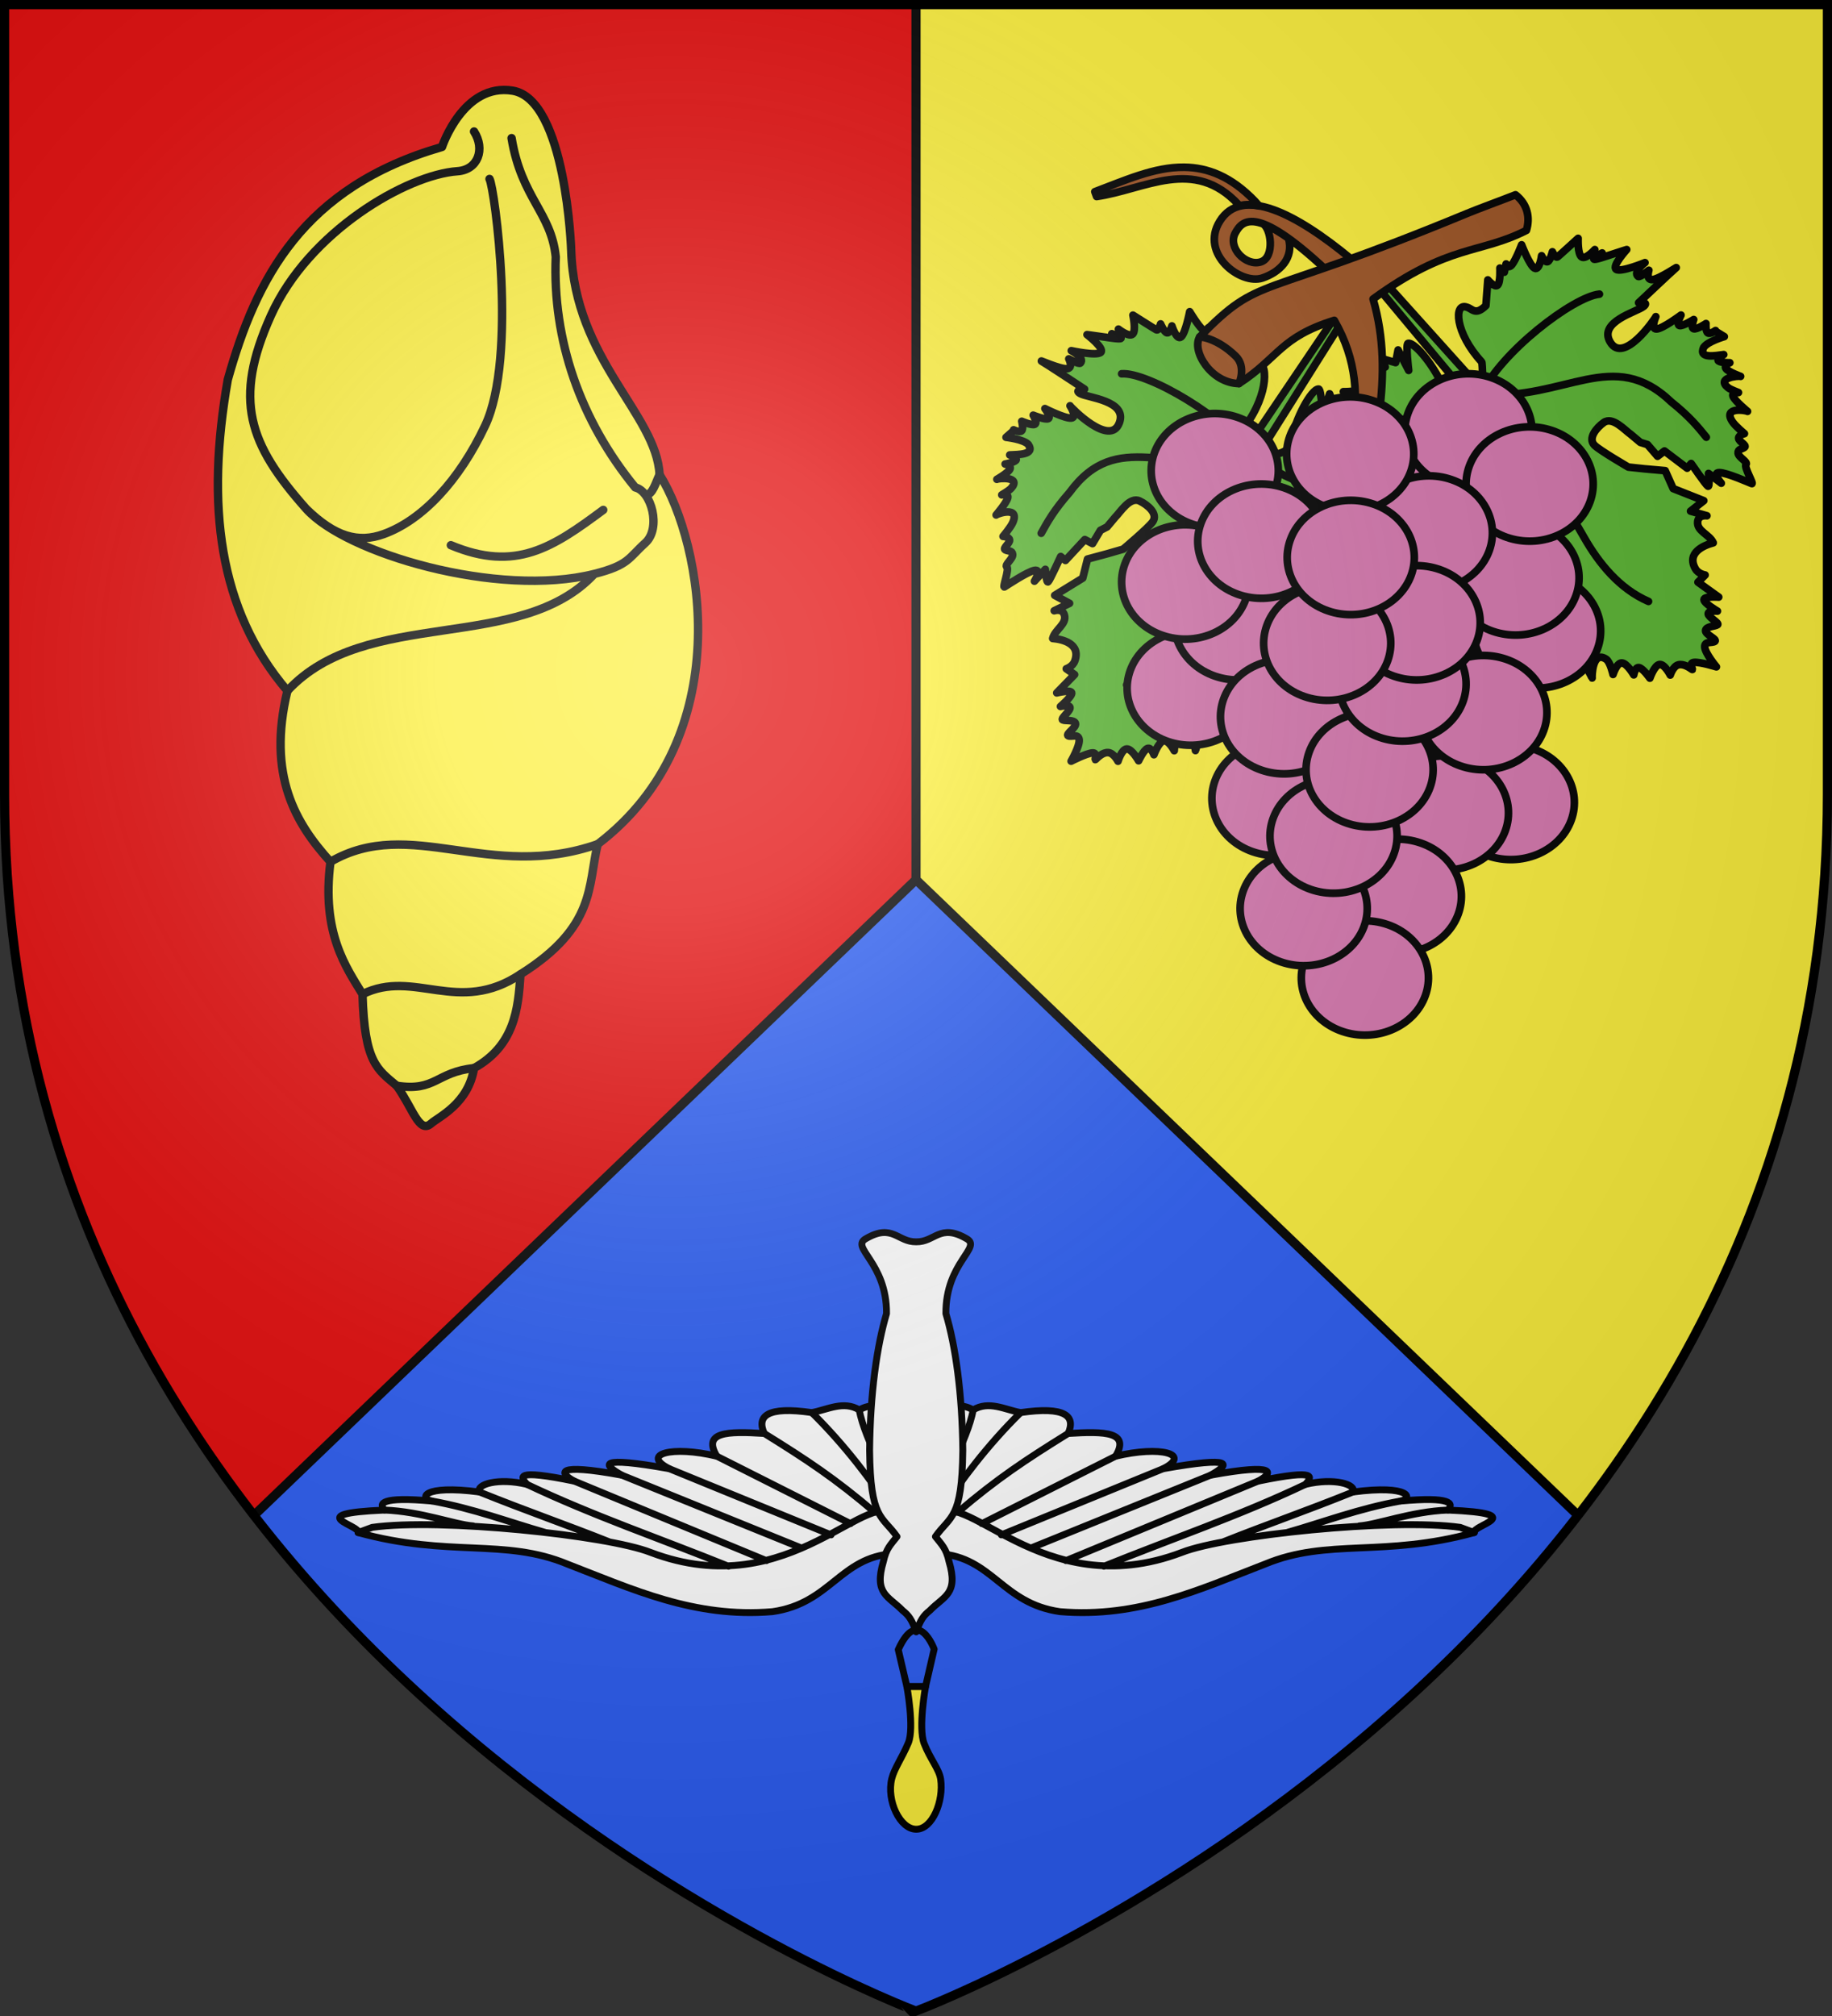 <svg height="660" width="600" xmlns="http://www.w3.org/2000/svg" xmlns:xlink="http://www.w3.org/1999/xlink"><rect width="100%" height="100%" fill="#333333" stroke="none"/><radialGradient id="b" cx="220" cy="220" gradientUnits="userSpaceOnUse" r="405"><stop offset="0" stop-color="#fff" stop-opacity=".31"/><stop offset=".19" stop-color="#fff" stop-opacity=".25"/><stop offset=".6" stop-color="#6b6b6b" stop-opacity=".125"/><stop offset="1" stop-opacity=".125"/></radialGradient><path d="M1.5 1.5h597V260c0 286.31-298.5 398.5-298.5 398.5S1.5 546.31 1.5 260z" fill="#e20909"/><path d="M598.5 1.5H300v657S598.5 546.31 598.5 260z" fill="#fcef3c"/><path d="M300 288 83.125 496.156C171.503 610.228 300 658.5 300 658.5s128.497-48.272 216.875-162.344z" fill="#2b5df2"/><g stroke="#000" stroke-linejoin="round"><path d="M300 288V1.5M83.125 496.156 300 288l216.875 208.156" fill="none" stroke-width="3"/><g stroke-linecap="round" stroke-width="2.486"><path d="M159.498 74.153s-.163-9.238-.444-9.541c-8.75-9.46-9.14-19.338-4.888-17.835 1.828.434 2.783 2.913 6.258-.512l.63-8.36s2.21 2.664 3.19 1.704c.981-.96.733-5.546.733-5.546l1.44 1.346.58-2.692s.657 1.778 1.921.222c1.264-1.557 3.133-6.448 3.133-6.448s2.58 6.718 4.207 7.607c1.627.89 2.3-4.051 2.3-4.051s1.07 2.26 1.95 1.939c.879-.322 1.566-3.224 1.566-3.224s1.007 2.186 1.696 1.642 6.676-6.016 6.676-6.016-.216 5.138 1.144 6.052 4.294-2.397 4.294-2.397-1.003 2.282-.407 2.556c.596.275 2.79-1.457 2.79-1.457s-6.44 3.595.545 1.309c6.986-2.286 7.457-2.41 7.457-2.41s-4.919 5.373-3.432 6.435c1.486 1.062 9.378-2.188 9.378-2.188s-4.065 3.086-2.219 4.484c.564.427 3.48-2.002 3.48-2.002s-1.044 3.246 1.17 3.05c2.213-.194 8.715-4.645 7.682-3.83-1.032.816-12.193 11.365-12.193 11.365s3.669-.446 1.613 1.21c-2.195 1.769-14.76 4.922-10.865 11.558 4.359 7.427 14.62-7.587 14.854-8.249 0 0-1.789 4.144.264 4.014 2.052-.13 7.945-4.534 7.945-4.534s-1.575 3.045-.542 3.409c1.033.364 4.675-1.952 4.675-1.952s-1.028 2.674-.026 3c1.001.328 4.032-1.692 4.032-1.692s-.203 2.458.572 3.026c.775.568 2.528-.754 2.528-.754l-.173.136 3.019 1.84s-5.507 1.597-6.72 3.548c-1.731 3.756 3.87 2.643 6.54 2.306 0 0-2.491 1.47-1.685 2.075.807.605 3.67.58 3.67.58s-2.09.843-1.213 1.951c.877 1.108 4.722 2.482 4.722 2.482-.61-.293-8.184.445-4.05 3.693.777.61 3.363 1.568 3.363 1.568s-2.456-.173-1.721 1.359c.734 1.531 4.659 4.766 4.659 4.766-.412-.364-8.235-1.608-4.902 3.373.976 1.457 3.898 3.877 3.898 3.877s-1.905.386-1.893 1.495 2.8 2.26 1.94 2.939c-.86.679-2.227.516-2.11 1.914.115 1.399 3.308 2.853 2.574 3.68-.734.828 2.72 6.545 1.869 6.224-.852-.32-8.09-3.549-10.568-3.58-2.478-.03.654 3.459.654 3.459l-4.16-3.174s.472 4.595-.207 4.138c-.68-.457-5.449-7.372-5.449-7.372l-1.295 1.52-7.387-5.594-2.255 1.716-3.283-3.802-2.318-.717-3.165-2.654c-1.886-1.278-5.852-5.883-8.746-3.81-2.362 1.69-5.254 5.12-3.032 7.378 1.653 1.68 11.051 7.13 11.051 7.13l5.355.568 6.627.59 2.606 5.832 9.957 3.94-4.303 3.396 5.329 1.506s-2.722-.439-3.008 1.878c-.391 3.165 3.82 4.124 5.068 6.927-3.067.8-8.83 3.259-5.793 8.489.979 1.685 3.145 1.988 3.145 1.988l-2.328 2.334 6.752 4.853s-4.687-.336-4.793.803c-.106 1.14 4.369 3.754 4.369 3.754s-3.011-.231-3 .877c.012 1.109 3.735 3.013 3.047 3.557-.689.543-3.69.491-3.905 1.84-.215 1.35 3.906 2.878 3.045 3.557-.86.68-3.427-.212-3.307 1.865.121 2.078 3.79 6.447 3.79 6.447s-5.306-1.648-7.295-1.444c-1.989.204.02 2.717-.66 2.26-.68-.457-2.665-1.932-4.432-1.469-1.767.464-2.636 3.323-2.636 3.323s-1.859-3.686-3.517-3.433c-1.658.254-3.116 4.447-3.116 4.447s-2.205-3.164-3.517-3.433c-1.312-.268-1.73 2.36-1.73 2.36s-2.21-3.844-3.898-3.878c-1.688-.033-2.853 3.743-2.853 3.743s-.909-4.066-2.222-4.952c-4.615-3.114-4.673 5.997-4.583 6.102 0 0-3.235-6.388-4.76-7.916-1.525-1.528-.432 2.949-1.34 1.804-.91-1.146-1.673-5.864-2.295-6.385-4.086-3.423-5.715 6.012-5.577 6.174 0 0-8.104-5.313-9.687-6.236-1.584-.923-2.283 2.051-2.283 2.051s-.02-3.897-.817-4.322c-.798-.426-2.681 3.606-2.374 2.618.308-.988-1.954-7.65-2.264-8.77l-2.176-4.875 3.585-6.83-3.827-9.8c.472-3.989 1.134-10.714-2.432-11.262-8.743-1.344-9.035 7.972-4.367 13.382l1.718 7.106-1.449 4.372s.114-.089-.336 1.323c-.45 1.41-1.465 4.322-1.465 4.322s-2.846-1.976-3.027-.84c-.18 1.137-.673 6.12-1.774 7.361-1.1 1.242-2.32-3.383-2.628-2.395-.308.988-2.445 5.904-2.445 5.904s-1.325-4.915-2.683-1.111c-1.358 3.804-3.56 6.287-3.56 6.287s.11-3.999-.762-5.607c-.873-1.609-2.728-.827-2.728-.827s.79-3.542-.346-4.446c-1.135-.904-4.195.828-4.195.828s1.156-3.955.044-5.002c-1.113-1.046-4.64 2.669-4.495.816.145-1.852 2.239-5.555.406-7.274-1.834-1.72-8.427.94-7.739.397.689-.544 1.16-1.847.878-2.68-.28-.834-2.691-.111-2.003-.655.689-.543 2.918-1.31 2.582-2.038-.335-.729-3.924-.876-3.924-.876s3.445-2.968 1.703-4.076c-1.743-1.108-8.673-.357-8.673-.357s2.926-3.49 3.08-5.163c.153-1.673-3.154-.987-2.465-1.53l2.41-1.903s-3.11-1.271-1.777-2.074c3.228.484 19.141-5.49 15.714-9.698-2.89-3.548-17.636 6.106-16.803 7.08 0 0 2.71-1.89.915-1.964-1.794-.074-12.623 1.768-12.623 1.768s6.238-4.676 7.71-6.831c1.472-2.155-2.51-1.247-1.822-1.79.688-.544 4.31-1.789 4.258-3.114-.053-1.324-4.468-2.185-4.468-2.185l5.617-2.2s-5.619-2.518-4.414-3.469c1.205-.95 6.773-1.187 8.227-2.52 1.454-1.335-3.616-1.865-2.41-2.816 1.204-.951 4.892-2.372 4.892-2.372s-7.767-1.32-6.217-2.543 7.392-4.843 7.392-4.843-2.392-.098-1.703-.642c.688-.543 4.33-1.68 4.33-1.68l-3.308-2.853s5.101.168 6.85-1.434c3.684-3.372-2.974-6.841-2.974-6.841l6.362.69 3.38-.433-1.216-2.766 4.604 1.333.805-4.113 3.45 6.655s-1.064-8.629-.188-8.804c2.257-.45 9.13 8.037 11.92 15.497 1.967 5.255 8.704 2.861 8.704 2.861L120.61 34.813l2.446-1.186z" fill="#5ab532" fill-rule="evenodd" transform="matrix(1.006 0 0 1.006 325.263 53.496)"/><path d="M158.895 75.289c-5.855 5.801-11.858 12.724-16.144 13.139-15.907 4.352-27.313 11.36-29.517 13.063m45.661-26.202c6.197-13.765 29.968-31.884 38.49-32.748m-38.49 32.748c27.775 1.793 42.893-15.82 61.884 2.336 6.017 4.822 8.687 8.141 11.397 11.479m-19.446 53.153.636.286c-9.52-4.126-16.188-12.436-20.983-20.843-9.66-16.937-20.287-32.163-33.488-46.411-3.923 27.161-21.308 32.663-22.882 43.658-1.504 10.506-.71 21.18 1.982 28.362" fill="none" transform="matrix(1.006 0 0 1.006 325.263 53.496)"/><path d="M113.482 46.777 83.318 91.456s-.13-7.566.094-7.914c6.974-10.835 5.644-20.63 1.717-18.412-1.725.745-2.235 3.352-6.252.582l-2.072-8.123s-1.714 3.007-2.846 2.232c-1.133-.776-1.684-5.334-1.684-5.334l-1.186 1.575-1.038-2.55s-.338 1.865-1.853.552c-1.515-1.314-4.205-5.806-4.205-5.806s-1.375 7.064-2.823 8.222c-1.447 1.158-2.969-3.59-2.969-3.59s-.661 2.411-1.582 2.247c-.922-.163-2.103-2.902-2.103-2.902s-.612 2.327-1.384 1.911-7.62-4.765-7.62-4.765 1.105 5.023-.075 6.158c-1.18 1.136-4.646-1.614-4.646-1.614s1.384 2.073.845 2.447c-.54.374-3.001-.951-3.001-.951s6.968 2.422-.309 1.383c-7.277-1.038-7.762-1.078-7.762-1.078s5.777 4.438 4.497 5.742c-1.279 1.303-9.615-.526-9.615-.526s4.54 2.332 2.963 4.03c-.481.518-3.773-1.367-3.773-1.367s1.59 3.015-.623 3.207c-2.213.192-9.39-3.061-8.231-2.438 1.158.624 13.981 9.075 13.981 9.075s-3.69.198-1.378 1.472c2.468 1.36 15.39 2.284 12.707 9.495-3.003 8.071-15.716-4.933-16.06-5.544 0 0 2.48 3.77.437 3.999-2.044.228-8.613-3.086-8.613-3.086s2.08 2.725 1.126 3.263c-.954.538-4.943-1.11-4.943-1.11s1.477 2.454.547 2.95-4.264-.967-4.264-.967.626 2.386-.038 3.08c-.665.693-2.62-.304-2.62-.304l.192.104-2.652 2.336s5.7.617 7.234 2.328c2.356 3.397-3.353 3.274-6.041 3.406 0 0 2.709 1.015 2.02 1.75-.69.737-3.514 1.209-3.514 1.209s2.205.467 1.534 1.711c-.672 1.244-4.22 3.264-4.22 3.264.55-.394 8.137-.983 4.63 2.934-.659.735-3.04 2.128-3.04 2.128s2.39-.596 1.932 1.04c-.458 1.635-3.761 5.502-3.761 5.502.342-.43 7.83-3.013 5.412 2.47-.707 1.605-3.165 4.496-3.165 4.496s1.943.05 2.124 1.143c.181 1.094-2.366 2.712-1.4 3.231.966.52 2.283.122 2.411 1.52.129 1.397-2.763 3.383-1.896 4.07.866.688-1.543 6.919-.76 6.455.783-.464 7.35-4.9 9.785-5.36 2.436-.461-.043 3.518-.043 3.518l3.546-3.847s.332 4.606.923 4.038c.59-.568 4.085-8.206 4.085-8.206l1.54 1.271 6.303-6.79 2.518 1.298 2.573-4.315 2.159-1.108 2.656-3.163c1.635-1.587 4.741-6.81 7.951-5.272 2.62 1.255 6.064 4.131 4.268 6.74-1.337 1.942-9.646 8.941-9.646 8.941l-5.174 1.49-6.424 1.731-1.555 6.196-9.121 5.608 4.828 2.599-4.987 2.408s2.604-.905 3.289 1.327c.934 3.049-3.047 4.725-3.788 7.702 3.158.254 9.261 1.676 7.179 7.354-.672 1.83-2.752 2.503-2.752 2.503l2.698 1.895-5.808 5.952s4.558-1.145 4.86-.041c.303 1.103-3.65 4.455-3.65 4.455s2.925-.75 3.106.343c.18 1.094-3.155 3.616-2.382 4.031.772.416 3.72-.156 4.165 1.135.446 1.292-3.348 3.512-2.382 4.031.966.52 3.339-.804 3.58 1.263.243 2.068-2.612 7.007-2.612 7.007s4.94-2.544 6.933-2.689c1.995-.144.453 2.68 1.044 2.111s2.288-2.365 4.109-2.216c1.82.15 3.173 2.815 3.173 2.815s1.19-3.953 2.867-3.991c1.677-.039 3.84 3.838 3.84 3.838s1.623-3.5 2.868-3.992c1.246-.492 2.114 2.023 2.114 2.023s1.509-4.169 3.165-4.495 3.46 3.19 3.46 3.19.189-4.161 1.328-5.262c4.004-3.868 5.643 5.095 5.573 5.213 0 0 2.077-6.852 3.313-8.622 1.237-1.77.938 2.83 1.634 1.543.696-1.285.628-6.064 1.15-6.686 3.43-4.08 6.673 4.929 6.564 5.112 0 0 7.059-6.639 8.458-7.823 1.4-1.184 2.605 1.623 2.605 1.623s-.658-3.84.053-4.399c.712-.558 3.267 3.087 2.793 2.167-.475-.92.596-7.872.707-9.03l1.295-5.179-4.715-6.103 2.067-10.317c-1.158-3.845-2.978-10.353.44-11.512 8.375-2.842 10.281 6.282 6.624 12.42l-.458 7.296 2.185 4.055s-.127-.068.561 1.244c.689 1.311 2.193 4.001 2.193 4.001s2.46-2.44 2.836-1.352c.375 1.088 1.725 5.91 3.025 6.942 1.3 1.031 1.698-3.736 2.173-2.816.474.92 3.432 5.39 3.432 5.39s.451-5.07 2.45-1.56c1.997 3.51 4.596 5.573 4.596 5.573s-.802-3.918-.222-5.654c.58-1.736 2.543-1.288 2.543-1.288s-1.393-3.35-.432-4.439c.961-1.087 4.276.088 4.276.088s-1.826-3.695-.912-4.919c.914-1.224 5.032 1.823 4.568.023-.464-1.799-3.17-5.081-1.663-7.093 1.507-2.012 8.463-.537 7.69-.953-.772-.416-1.462-1.617-1.33-2.487.132-.87 2.631-.577 1.859-.992-.773-.416-3.1-.783-2.897-1.56.204-.775 3.713-1.543 3.713-1.543s-3.908-2.325-2.385-3.719c1.524-1.394 8.479-1.857 8.479-1.857s-3.487-2.928-3.93-4.55c-.441-1.621 2.935-1.52 2.163-1.935l-2.704-1.455s2.84-1.792 1.39-2.352c-3.095 1.038-19.804-2.082-17.16-6.822 2.23-3.996 18.429 2.952 17.777 4.055 0 0-2.996-1.391-1.242-1.775 1.754-.385 12.738-.45 12.738-.45s-6.955-3.522-8.779-5.39c-1.823-1.866 2.256-1.663 1.484-2.079-.773-.416-4.556-1.013-4.734-2.326-.178-1.314 4.02-2.928 4.02-2.928l-5.914-1.19s5.097-3.457 3.745-4.184c-1.352-.728-6.876.007-8.54-1.054-1.664-1.062 3.238-2.464 1.886-3.192s-5.23-1.486-5.23-1.486 7.419-2.649 5.68-3.584c-1.737-.935-8.12-3.485-8.12-3.485s2.338-.513 1.566-.928c-.773-.416-4.557-.903-4.557-.903l2.763-3.384s-4.995 1.051-6.995-.222c-4.214-2.682 1.74-7.254 1.74-7.254l-6.144 1.784-3.404.16.716-2.934-4.302 2.112-1.507-3.91-2.242 7.152s-.45-8.683-1.344-8.703c-2.3-.05-7.595 9.5-9.048 17.332-1.024 5.516-10.349 3.729-10.349 3.729l29.54-46.975-2.615-.744h0z" fill="#5ab532" fill-rule="evenodd" transform="matrix(1.006 0 0 1.006 325.263 53.496)"/><path d="M84.374 95.22c6.774 4.697 14.936 9.281 19.23 8.946 16.42 1.523 28.87 6.445 31.336 7.739M84.374 95.22c-8.493-12.48-34-27.385-42.543-26.756M84.374 95.22c-27.042 6.59-43.94-9.322-59.49 11.857-5.088 5.793-7.14 9.526-9.23 13.283m28.38 48.97-.576.39c8.658-5.715 13.782-15.057 17.045-24.17 6.572-18.356 13.344-34.005 23.87-50.33 8.58 26.068 27.706 27.277 31.165 37.832 3.305 10.085 4.378 20.734 2.973 28.275" fill="none" transform="matrix(1.006 0 0 1.006 325.263 53.496)"/><g fill="#9d5324"><path d="M116.448 31.009C98.557 16.23 81 7.229 73.804 18.789c-6.658 10.694 6.845 20.84 13.811 18.526 5.83-1.937 10.338-6.56 8.553-12.94-2.556-1.776-5.054-3.448-8.52-4.79 2.866 1.195 4.158 10.95-.483 12.468-4.804 1.57-10.976-4.626-8.319-9.43 2.325-4.203 6.993-9.69 31.903 14.26z" transform="matrix(1.006 0 0 1.006 325.263 53.496)"/><path d="M62.166 1.248c-9.76-.104-19.396 4.346-29.055 7.955l.573 1.574C49.373 8.554 65.346-2.395 79.969 13.5l.365.25c1.893-.466 3.994-.41 6.275.096-.315-.356-1.347-1.524-1.373-1.551-7.811-8.128-15.479-10.966-23.07-11.047z" transform="matrix(1.006 0 0 1.006 325.263 53.496)"/><path d="M123.69 44.12c7.378 25.463-.438 48.952-4.433 72.938l-14.828 14.6c8.772-31.22 21.547-54.63 6.632-80.584-17.655 5.516-17.966 12.044-31.023 20.57-9.036-.112-15.554-10.601-12.784-15.197 20.32-20.665 17.32-11.29 86.978-40.138 3.861-1.599 10.173-3.885 15.833-6.096 3.953 3.074 4.791 7.454 3.555 11.574-15.18 7.767-25.208 4.317-49.93 22.333z" fill-rule="evenodd" transform="matrix(1.006 0 0 1.006 325.263 53.496)"/><path d="M67.254 56.447s5.394.149 11.739 6.31c3.514 3.418 1.045 8.887 1.045 8.887" fill="none" transform="matrix(1.006 0 0 1.006 325.263 53.496)"/></g><g fill="#d576ad" fill-rule="evenodd"><path d="M157.412 146.423c3.523-9.768 15.186-15.121 26.054-11.958s16.828 13.645 13.314 23.416c-3.514 9.77-15.175 15.141-26.06 11.973-10.884-3.168-16.831-13.663-13.308-23.431z" transform="matrix(1.006 0 0 1.006 325.263 53.496)"/><path d="M150.384 129.151c3.523-9.768 15.186-15.12 26.054-11.958s16.828 13.645 13.314 23.416c-3.514 9.771-15.175 15.142-26.06 11.974-10.884-3.168-16.831-13.663-13.308-23.432zM110.537 95.938c3.523-9.768 15.186-15.12 26.054-11.958 10.868 3.163 16.827 13.645 13.314 23.416-3.514 9.771-15.175 15.142-26.06 11.974-10.884-3.168-16.832-13.663-13.308-23.432zM52.473 94.257C55.997 84.49 67.66 79.137 78.528 82.3c10.867 3.163 16.827 13.645 13.313 23.416-3.514 9.771-15.174 15.142-26.06 11.973-10.884-3.167-16.83-13.663-13.308-23.43z" transform="matrix(1.006 0 0 1.006 325.263 53.496)"/><path d="M135.058 81.326c3.523-9.768 15.186-15.121 26.054-11.958 10.868 3.163 16.828 13.645 13.314 23.416-3.514 9.77-15.175 15.141-26.06 11.973-10.884-3.168-16.831-13.663-13.308-23.431z" transform="matrix(1.006 0 0 1.006 325.263 53.496)"/><path d="M154.982 98.597c3.523-9.768 15.186-15.121 26.054-11.958 10.868 3.163 16.827 13.645 13.314 23.416-3.514 9.77-15.175 15.141-26.06 11.973-10.884-3.168-16.832-13.663-13.308-23.43zM44.635 165.021c3.524-9.768 15.187-15.12 26.055-11.958 10.867 3.163 16.827 13.645 13.313 23.416-3.514 9.77-15.174 15.141-26.06 11.973-10.884-3.167-16.831-13.663-13.308-23.43z" transform="matrix(1.006 0 0 1.006 325.263 53.496)"/><path d="M59.961 143.764c3.524-9.768 15.187-15.121 26.054-11.958 10.868 3.163 16.828 13.645 13.314 23.416-3.514 9.77-15.174 15.141-26.06 11.973-10.884-3.168-16.831-13.663-13.308-23.431z" transform="matrix(1.006 0 0 1.006 325.263 53.496)"/><path d="M42.84 130.48c3.523-9.767 15.186-15.12 26.054-11.957 10.868 3.163 16.828 13.645 13.314 23.416-3.514 9.77-15.175 15.141-26.06 11.973-10.884-3.168-16.831-13.663-13.308-23.431zM122.162 114.539c3.524-9.768 15.187-15.121 26.055-11.958 10.868 3.163 16.827 13.645 13.313 23.416-3.514 9.77-15.174 15.141-26.06 11.973-10.884-3.168-16.83-13.663-13.308-23.431z" transform="matrix(1.006 0 0 1.006 325.263 53.496)"/><path d="M67.624 117.196c3.523-9.769 15.186-15.122 26.054-11.958 10.868 3.163 16.828 13.645 13.314 23.415-3.514 9.771-15.174 15.142-26.06 11.974-10.884-3.168-16.831-13.663-13.308-23.431zM96.568 88.836c3.523-9.768 15.186-15.12 26.054-11.958 10.868 3.163 16.827 13.645 13.314 23.416-3.514 9.771-15.175 15.142-26.06 11.974-10.884-3.168-16.832-13.663-13.308-23.432zM148.851 202.218c3.524-9.768 15.187-15.121 26.055-11.958s16.827 13.645 13.313 23.416c-3.514 9.77-15.174 15.141-26.06 11.973-10.884-3.167-16.831-13.663-13.308-23.43z" transform="matrix(1.006 0 0 1.006 325.263 53.496)"/><path d="M127.395 205.653c3.523-9.768 15.186-15.121 26.054-11.958s16.828 13.645 13.314 23.416c-3.514 9.77-15.174 15.141-26.06 11.973-10.884-3.168-16.831-13.663-13.308-23.43z" transform="matrix(1.006 0 0 1.006 325.263 53.496)"/><path d="M139.919 172.991c3.523-9.768 15.186-15.121 26.054-11.958s16.827 13.645 13.314 23.416c-3.514 9.77-15.175 15.141-26.06 11.973-10.884-3.168-16.832-13.663-13.308-23.43zM72.222 200.89c3.523-9.767 15.186-15.12 26.054-11.957 10.868 3.163 16.828 13.645 13.314 23.416-3.514 9.77-15.175 15.141-26.06 11.973-10.884-3.168-16.831-13.663-13.308-23.431z" transform="matrix(1.006 0 0 1.006 325.263 53.496)"/><path d="M75.024 174.32c3.524-9.768 15.187-15.12 26.054-11.958 10.868 3.163 16.828 13.645 13.314 23.416-3.514 9.771-15.174 15.142-26.06 11.974-10.884-3.168-16.831-13.663-13.308-23.432zM112.07 232.775c3.522-9.768 15.186-15.121 26.053-11.958s16.828 13.645 13.314 23.416c-3.514 9.77-15.174 15.14-26.06 11.973-10.884-3.168-16.831-13.663-13.308-23.431z" transform="matrix(1.006 0 0 1.006 325.263 53.496)"/><path d="M101.341 259.345c3.523-9.768 15.186-15.121 26.054-11.958s16.828 13.645 13.314 23.416c-3.514 9.77-15.175 15.141-26.06 11.973-10.884-3.168-16.831-13.663-13.308-23.43z" transform="matrix(1.006 0 0 1.006 325.263 53.496)"/><path d="M81.418 236.759c3.523-9.769 15.186-15.122 26.054-11.959 10.868 3.163 16.827 13.646 13.313 23.416-3.514 9.771-15.174 15.142-26.06 11.974-10.884-3.168-16.83-13.663-13.307-23.431z" transform="matrix(1.006 0 0 1.006 325.263 53.496)"/><path d="M91.139 213.168c3.523-9.768 15.186-15.12 26.054-11.958s16.828 13.645 13.314 23.416c-3.514 9.771-15.175 15.142-26.06 11.974-10.884-3.168-16.831-13.663-13.308-23.432z" transform="matrix(1.006 0 0 1.006 325.263 53.496)"/><path d="M102.874 191.592c3.523-9.768 15.186-15.121 26.054-11.958s16.828 13.645 13.314 23.416c-3.514 9.77-15.175 15.141-26.06 11.973-10.884-3.168-16.832-13.663-13.308-23.431z" transform="matrix(1.006 0 0 1.006 325.263 53.496)"/><path d="M126.893 187.118c-10.865-3.171-16.815-13.658-13.291-23.426 3.523-9.768 15.186-15.121 26.054-11.958s16.828 13.645 13.314 23.416c-3.514 9.77-15.172 15.133-26.043 11.978" transform="matrix(1.006 0 0 1.006 325.263 53.496)"/><path d="M118.2 143.764c3.523-9.768 15.186-15.121 26.054-11.958s16.828 13.645 13.314 23.416c-3.514 9.77-15.175 15.141-26.06 11.973-10.884-3.168-16.832-13.663-13.308-23.431z" transform="matrix(1.006 0 0 1.006 325.263 53.496)"/><path d="M89.08 150.407c3.524-9.769 15.187-15.122 26.055-11.959s16.827 13.646 13.313 23.416c-3.514 9.771-15.174 15.142-26.06 11.974-10.884-3.168-16.831-13.663-13.308-23.431z" transform="matrix(1.006 0 0 1.006 325.263 53.496)"/><path d="M96.743 122.509c3.524-9.768 15.187-15.121 26.054-11.958s16.828 13.645 13.314 23.416c-3.514 9.77-15.174 15.141-26.06 11.973-10.884-3.168-16.831-13.663-13.308-23.431z" transform="matrix(1.006 0 0 1.006 325.263 53.496)"/></g></g><g stroke-linecap="round" stroke-width="2.75"><path d="M144.766 48.115C99.224 61.292 83.878 91.132 74.6 124.321c-7.16 40.973-3.174 75.303 19.53 101.847-6.687 27.775 2.707 43.415 14.106 55.98-3.035 23.38 5.23 34.683 10.489 43.34.65 22.49 4.853 24.588 11.212 29.977 5.295 7.373 7.312 15.811 11.244 12.373 2.584-2.258 12.242-6.525 14.074-18.152 13.198-7.315 14.519-19.244 15.19-30.699 24.82-15.612 22.003-28.872 25.318-42.617 46.104-35.123 34.457-98.382 20.255-120.99-1.016-19.812-27.84-37.604-28.935-73.315 0 0-1.614-49.471-19.17-52.37-16.184-2.67-23.147 18.42-23.147 18.42z" fill="#fcef3c" fill-rule="evenodd" transform="matrix(1 0 0 1 -.002 -.006)"/><path d="M211.459 162.136c2.356-.274 3.18-3.876 4.559-6.755m-68.358 23.114c21.318 8.912 33.407.68 49.912-11.557m-97.293-.361c9.484 9.25 17.124 11.245 25.318 8.306 12.836-4.604 24.87-17.678 33.299-35.54 10.57-22.402 3.108-77.845 1.423-80.754m-30.382 296.876c12.783 1.96 12.828-4.454 25.318-5.779M94.13 226.168c25.84-27.851 76.1-11.986 100.548-38.283m-86.442 94.264c26.203-15.244 52.118 6.64 87.527-5.779m-77.038 49.118c17.007-8.44 31.23 7.107 51.72-6.5m-15.19-275.93c3.707 5.78 1.326 12.537-5.425 13.003-16.53 1.14-48.737 19.683-61.125 47.312-12.387 27.63-7.282 41.956 11.574 63.204 12.907 14.543 62.786 29.295 94.4 21.308 11.274-2.848 11.121-5.146 16.637-10.112 5.37-4.835 1.986-17.03-3.27-18.19-17.98-21.976-27.13-48.315-26.023-75.47-1.506-14.638-11.201-19.16-14.47-38.887" fill="none" transform="matrix(1 0 0 1 -.002 -.006)"/></g><g stroke-linecap="round" stroke-width="2.548" transform="matrix(.883 0 0 .883 499.112 649.275)"><use height="100%" transform="matrix(-1 0 0 1 -450.834 0)" width="100%" xlink:href="#a"/><g id="a" stroke="#000" stroke-linecap="round" stroke-linejoin="round" stroke-width="2.548"><path d="M-233.865-159.298c-19.91 1.38-23.313 18.475-44.868 21.53-29.063 2.448-51.907-8.331-76.108-17.652-23.294-9.661-43.855-2.375-77.595-11.663 1.308-2.63-21.548-7.006 9.806-8.353-2.24-2.45-1.363-5.044 17.61-3.347-4.78-.888-3.729-6.154 17.608-3.348-1.382-2.846 6.995-5.36 17.61-2.83-2.138-2.587-5.347-5.908 17.61-1.19-5.637-3.008-7.561-6.853 17.608-2.21-7.235-4.055-9.253-7.163 17.61-2.397-10.733-5.41.93-8.646 17.61-4.638-5.362-8.974 3.695-9.319 17.608-8.43-2.911-6.436 1.015-10.166 17.61-7.75 5.893-1.106 11.802-4.511 17.61-.994 4.137-2.387 9.482-2.31 13.117 3.543 4.217 5.658 1.928 12.362 2.52 18.5.016 8.107.264 16.222-.989 24.289.27 2.418-.51 4.759-1.977 6.94z" style="fill:#fff;fill-rule:evenodd;stroke:#000;stroke-width:2.548;stroke-linecap:round;stroke-linejoin:round"/><path d="M-232.316-173.785c-1.507-10.501-12.239-27.401-14.22-38.785m11.856 37.484c-6.943-10.791-17.209-24.464-29.466-36.49m23.386 37.01c-14.636-12.5-25.195-19.453-40.996-29.26m31.988 33.426-49.597-24.996m-90.37 25.837c-6.888-.5-19.178-5.343-32.895-5.877m59.419 8.232c-13.106-3.722-26.255-8.769-41.81-11.58m65.851 15.157c-17-6.77-29.795-11.081-48.242-18.504m92.381 27.527c-24.947-10.105-50.32-18.722-74.771-30.356m88.846 28.273-71.237-29.465m84.185 24.778-66.576-26.987m77.61 22.127-60-24.524m85.537 18.1c-11.31-13.954-40.013 32.884-92.53 12.91-15.975-6.3-78.109-12.818-103.214-9.274l-5.255 1.94" fill="none" stroke-linecap="butt"/></g><path d="M-225.417-274.883c6.92.113 8.753-6.895 18.57-1.233 6.182 3.297-7.725 8.793-7.558 27.842 3.55 11.943 6.046 29.346 6.27 50.623-.26 25.847-4.628 24.226-10.16 32.051 2.271 2.924 4.011 4.368 5.044 9.224 3.61 12.114-1.867 12.778-7.143 18.215-2.302 1.825-3.41 3.383-5.023 7.883-1.613-4.5-2.722-6.058-5.023-7.883-5.276-5.437-10.753-6.101-7.143-18.215 1.032-4.856 2.773-6.3 5.044-9.224-5.532-7.825-9.9-6.204-10.16-32.05.224-21.278 2.72-38.681 6.27-50.624.166-19.05-13.74-24.545-7.559-27.842 9.818-5.662 11.651 1.346 18.57 1.233z" fill="#fff"/><path d="M-228.882-110.02s2.853 15.396.537 20.92-5.207 9.463-6.146 13.288c-1.988 8.1 3.03 18.717 9.074 18.717s10.238-10.445 9.073-18.538c-.541-3.763-3.91-7.493-6.146-13.275s.537-21.112.537-21.112z" fill="#fcef3c"/><path d="m-221.953-110.02 3.193-13.846s-5.91-16.172-13.314.186l3.192 13.66z" fill="none"/></g></g><path d="M1.5 1.5h597V260c0 286.31-298.5 398.5-298.5 398.5S1.5 546.31 1.5 260z" fill="url(#b)"/><path d="M1.5 1.5h597v258.46c0 286.265-298.5 398.438-298.5 398.438S1.5 546.225 1.5 259.96z" fill="none" stroke="#000" stroke-width="3"/></svg>